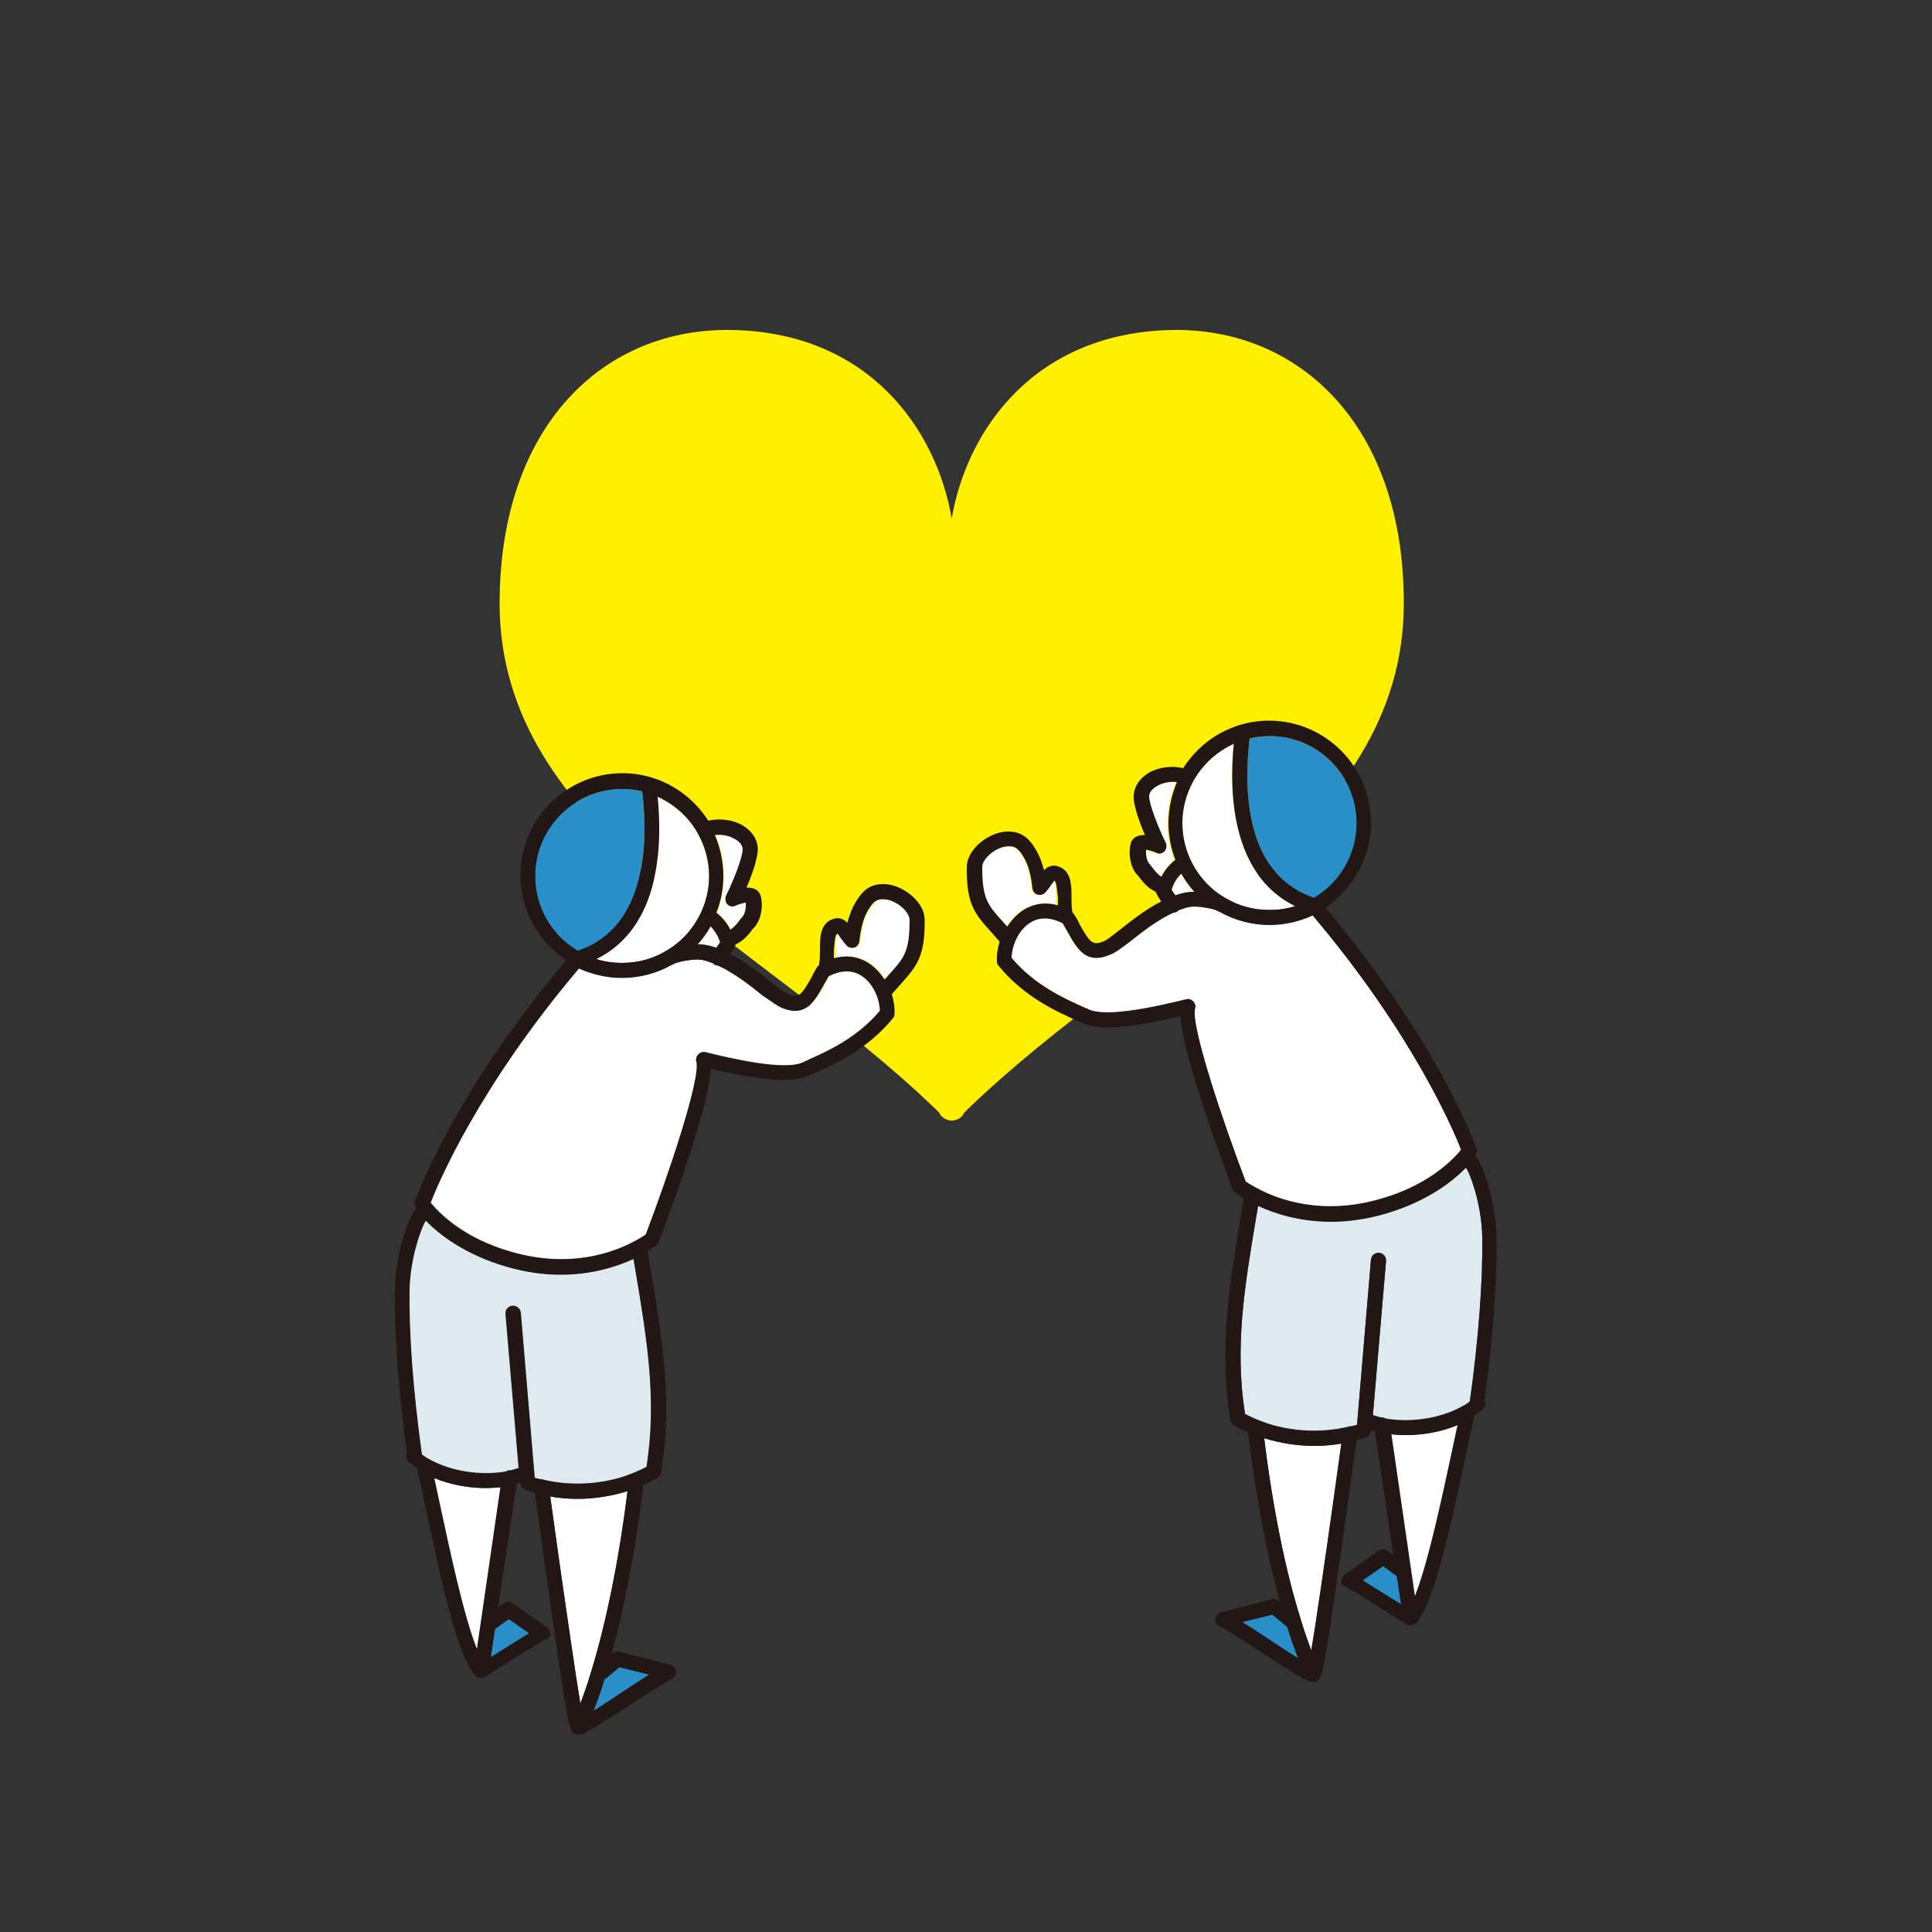 <svg xmlns="http://www.w3.org/2000/svg" xmlns:xlink="http://www.w3.org/1999/xlink" id="&#x30EC;&#x30A4;&#x30E4;&#x30FC;_1" x="0px" y="0px" viewBox="0 0 500 500" style="enable-background:new 0 0 500 500;" xml:space="preserve">
<rect x="0" y="0" width="500" height="500" fill="#333333" stroke="none"/>
<style type="text/css">
	.st0{fill:#FFF000;}
	.st1{fill:#FFFFFF;}
	.st2{fill:#298FC9;}
	.st3{fill:#DEE9F0;}
	.st4{fill:#221714;}
</style>
<g>
	<path class="st0" d="M303.3,85.4c-35.6,0.7-53.1,25.9-57,48.8c-3.9-22.9-21.3-48.2-57-48.8c-32.9-0.6-60,24.6-60,70.8   c0,59.2,67,86.6,112.8,130.8c1.6,1.5,1.2,1.5,1.2,1.5c0.8,0.9,1.8,1.5,3,1.5v0c0,0,0,0,0,0c0,0,0,0,0,0v0c1.1,0,2.2-0.5,3-1.5   c0,0-0.4,0,1.2-1.5c45.8-44.2,112.8-71.6,112.8-130.8C363.4,110.1,336.2,84.8,303.3,85.4z"></path>
</g>
<g>
	<path class="st1" d="M222.9,248.2c2.4,0.9,4.6,2.8,6.2,5.3c0.4-0.4,0.7-0.8,1.1-1.2c3.9-4.4,5.4-6,5.4-14.2c0-2.1-3.2-4.9-6-5.3   c-2.2-0.3-3.2,0.2-4.6,2.5c-1.3,2-2,4.6-2.4,8.3c-0.1,0.7-0.5,1.3-1.2,1.6c-0.7,0.3-1.4,0.1-2-0.4c-0.6-0.6-1.1-1.3-1.6-2   c-0.3-0.4-0.7-1-0.9-1.2c-0.7,0.5-0.6,2.5-0.6,4.3c0,0.7,0,1.4,0,2.1C218.4,247.3,220.7,247.4,222.9,248.2z"></path>
	<path class="st1" d="M186,249.8c-0.4,0-0.7-0.1-1-0.3c-0.1-0.1-0.2-0.2-0.3-0.3c-1.1-0.4-2.1-0.7-3.1-0.9c-1.5-0.2-5.7,0.4-6.9,1   c0,0,0,0,0,0c-0.2,0.1-0.4,0.2-0.5,0.2c-3.9,2.3-8.5,3.5-13.1,3.5c-3.9,0-7.7-0.9-11.2-2.5c0,0.1-0.1,0.2-0.1,0.2   c-25.9,30.6-36.3,55.4-38.3,60.5c0.1,0.1,0.2,0.2,0.2,0.3c2.2,2.6,8.5,9,20.5,12.4c15.3,4.5,26.8,0.2,32.3-2.8   c1.3-0.7,2.3-1.3,2.8-1.7c5.8-15.2,14.3-40.4,13.1-44.8c-0.2-0.7,0-1.4,0.5-1.8c0.5-0.5,1.2-0.7,1.8-0.5c6.1,1.5,20.3,4.9,25.2,2.6   c0.5-0.2,1.1-0.5,1.7-0.8c4.7-2.1,12.4-5.5,18.3-12.6c0-1.4-0.4-3-1-4.4c-1.1-2.6-3-4.6-5.2-5.4c-2-0.7-4.2-0.5-6.7,0.7   c-0.1,0-0.2,0.1-0.3,0.1c-0.4,0.7-0.8,1.5-1.2,2.1c-2.7,4.7-4.9,8.7-11.3,6c-1.1-0.5-2.5-1.6-4.6-3.3   C194.3,255,190.2,251.7,186,249.8C186,249.8,186,249.8,186,249.8z"></path>
	<path class="st1" d="M185.1,216.1c1.5,3.3,2.2,6.9,2.2,10.6c0,3.3-0.6,6.5-1.8,9.5c1.6,1.2,2.8,2.7,3.6,4.4   c0.9-0.6,1.6-1.4,2.3-2.3c0.3-0.4,0.5-0.7,0.8-1c0.7-0.8,1-2.4,0.9-3.7c-0.7,0.1-1.8,0.4-2.7,0.8c-0.7,0.3-1.6,0.1-2.1-0.4   c-0.6-0.6-0.7-1.4-0.3-2.2c1.9-3.9,4.4-10.2,4.3-12.1c-0.1-1.3-1.3-2.2-2-2.6C188.7,216.3,186.8,215.9,185.1,216.1z"></path>
	<path class="st1" d="M182.2,244.5c1,0.2,2.1,0.4,3.2,0.8c0.3-0.5,0.6-1,1-1.5c0-0.1,0-0.1-0.1-0.2c-0.5-1.5-1.3-2.8-2.4-3.8   c-1,1.7-2.1,3.2-3.4,4.7C181.1,244.5,181.7,244.5,182.2,244.5z"></path>
	<path class="st2" d="M149.6,246.1c0.1-0.1,0.3-0.2,0.4-0.2c17.6-6.2,17.7-28.4,16.2-41.1c-1.7-0.4-3.5-0.6-5.2-0.6   c-12.4,0-22.5,10.1-22.5,22.5C138.5,234.7,142.7,242.1,149.6,246.1z"></path>
	<path class="st2" d="M156.4,434.6C156.4,434.7,156.4,434.7,156.4,434.6c-0.9,3-1.9,5.7-2.8,8.1c2.3-1.4,4.7-3,7.1-4.6   c2.5-1.6,5-3.3,7.4-4.8l-7.8-2c-0.7,0.5-1.8,1.5-3.5,2.9C156.7,434.4,156.5,434.5,156.4,434.6z"></path>
	<path class="st1" d="M170.2,206.2c1.3,13.3,0.4,34-15.9,42c2.1,0.7,4.4,1,6.7,1c4.2,0,8.2-1.1,11.7-3.3c0,0,0,0,0,0   c0.5-0.3,1-0.6,1.4-0.9c5.9-4.2,9.4-11.1,9.4-18.3c0-3.8-1-7.5-2.8-10.8C178.4,211.6,174.6,208.2,170.2,206.2z"></path>
	<path class="st1" d="M149.4,387.9c-2.4,0-4.7-0.2-7-0.6c0.7,5.1,1.4,10.1,2.1,15.1c2.1,15.1,4.3,30.5,5.7,38.5   c0.8-2.2,1.7-4.6,2.5-7.3c0.1-0.3,0.2-0.6,0.3-1c3.9-12.7,7.2-29.2,9.4-46.7C158.3,387.2,153.8,387.9,149.4,387.9z"></path>
	<path class="st2" d="M128.1,421.6l-1.1,7.3c4.7-2.9,7.9-4.9,9.9-6.2l-5.3-3.7C130.3,419.9,128.8,421.1,128.1,421.6z"></path>
	<path class="st1" d="M125.7,385.1c-4.6,0-9.2-0.9-13.3-2.6c0.4,1.8,0.8,3.7,1.2,5.6c2.7,12.5,6.4,30.2,9.9,38.8l6.2-42   C128.3,385,127,385.1,125.7,385.1z"></path>
	<path class="st3" d="M111.2,377.7c5.6,3.1,13.2,4.2,19.7,3.1c0.4-0.2,0.9-0.4,1.3-0.3c0,0,0,0,0,0c0.7-0.2,1.4-0.4,2-0.6l-3.4-39.9   c-0.1-1.1,0.7-2,1.8-2.1c1.1-0.1,2,0.7,2.1,1.8l3.6,42.7c0.5,0.2,1.1,0.3,1.6,0.4c0,0,0,0,0.1,0c0.3,0,0.6,0.1,0.9,0.2   c6.7,1.5,13.9,1.2,20.5-0.9c2-0.7,4-1.5,5.9-2.5c2.7-17.4,0.2-32.6-3-51.6l-0.4-2.3c-4.3,2-10.8,4.1-18.9,4.1   c-4.3,0-9-0.6-14.1-2.1c-10.8-3.1-17.5-8.5-20.8-11.9c-1.8,2.9-4.1,10.8-4.2,17.9c-0.2,11,0.9,26.1,3.2,42.6   C109.8,376.9,110.4,377.3,111.2,377.7z"></path>
	<path class="st4" d="M142.4,423c0.1-0.7-0.2-1.4-0.8-1.8l-8.9-6.3c-0.7-0.5-1.6-0.5-2.2,0c-0.3,0.2-0.9,0.6-1.6,1.2l4.8-32.1   c0.4-0.1,0.7-0.2,1-0.3l0,0.2c0.1,0.8,0.6,1.4,1.3,1.7c0.8,0.3,1.6,0.5,2.4,0.7c0.8,5.5,1.6,11.1,2.3,16.5   c6.4,45.4,6.5,45.4,8.3,46c0.2,0.1,0.4,0.1,0.6,0.1c0.2,0,0.5-0.1,0.7-0.1c0.3,0,0.6-0.1,0.9-0.2c3.4-1.9,7.6-4.6,11.6-7.2   c3.9-2.6,8-5.2,11.2-7c0.7-0.4,1.1-1.1,1-1.9c-0.1-0.8-0.7-1.4-1.4-1.6l-13.2-3.4c-0.2,0-0.3-0.1-0.5-0.1c-0.5,0-0.7,0-1.6,0.7   c3.4-12.5,6.3-27.8,8.2-43.8c1.2-0.5,2.4-1.1,3.6-1.8c0.5-0.3,0.9-0.8,1-1.4c3-18.4,0.4-34-2.9-53.8l-0.6-3.6   c1.5-0.9,2.3-1.5,2.3-1.5c0.3-0.2,0.5-0.5,0.6-0.8c2.3-6.1,12.8-34,13.5-44.8c10.4,2.4,20.3,4.1,25.3,1.8c0.5-0.2,1-0.5,1.6-0.7   c5.1-2.3,13.6-6.1,20.2-14.2c0.3-0.3,0.4-0.7,0.4-1.1c0.1-1.6-0.2-3.4-0.7-5.1c0.8-0.9,1.5-1.7,2.2-2.5c4.3-4.8,6.4-7.2,6.3-16.8   c0-4.4-5.1-8.5-9.4-9.1c-4.6-0.6-6.7,1.7-8.3,4.3c-1.1,1.8-1.8,3.7-2.3,5.6c-0.9-0.9-2.1-1.5-3.6-1c-3.6,1.1-3.5,5.2-3.5,8.1   c0,1.2,0,2.5-0.2,3.4c0,0.1,0,0.3,0,0.4c-0.1,0.1-0.3,0.3-0.4,0.4c-0.6,0.9-1.1,1.8-1.5,2.7c-2.8,5-3.4,5.6-6.5,4.3   c-0.6-0.3-2.2-1.5-3.7-2.7c-2.9-2.3-6.8-5.4-10.9-7.5c0.3-0.5,0.7-1.1,1.1-1.8c0.1-0.2,0.2-0.5,0.3-0.7c2-0.9,3.3-2.5,4.2-3.7   c0.2-0.3,0.5-0.6,0.7-0.8c1.8-2.1,2.2-5.6,1.6-7.9c-0.2-0.8-0.7-1.5-1.5-1.9c-0.6-0.3-1.4-0.4-2.2-0.4c1.4-3.3,3.1-7.9,2.9-10.4   c-0.2-2.3-1.6-4.3-3.9-5.7c-2.6-1.5-6.1-1.9-8.9-1.2c-3.4-5.3-8.4-9.2-14.4-11.1c-2.5-0.8-5.2-1.2-7.8-1.2   c-14.5,0-26.4,11.8-26.4,26.4c0,8.9,4.5,17.1,11.8,22c-29.2,34.7-38.7,61.2-39.1,62.3c-0.2,0.6-0.1,1.2,0.2,1.7   c0,0,0.1,0.1,0.1,0.2c-3.2,4.1-5.4,14.6-5.5,20.8c-0.2,11.1,0.9,26.2,3.1,42.6c-0.4,0.8-0.2,1.7,0.5,2.3c0.1,0.1,0.2,0.2,0.3,0.2   c0.6,0.5,1.2,0.9,1.9,1.4c0,0.1,0,0.2,0,0.3c0.6,2.5,1.2,5.4,1.8,8.3c4.8,22.8,8.9,40.6,13.3,45.1c0,0,0,0,0,0c0,0,0,0,0,0   c0,0,0,0,0,0c0.1,0.1,0.2,0.2,0.4,0.3c0,0,0.1,0,0.1,0.1c0,0,0,0,0.1,0c0,0,0,0,0.1,0c0.1,0,0.1,0,0.2,0.1c0.1,0,0.1,0,0.2,0   c0,0,0.1,0,0.1,0c0.1,0,0.2,0,0.3,0c0,0,0,0,0,0c0,0,0,0,0,0v0c0,0,0,0,0,0c0,0,0,0,0,0h0c0,0,0,0,0,0c0.2,0,0.4,0,0.6-0.1   c0,0,0.1,0,0.1,0c0,0,0.1,0,0.1-0.1c0.1,0,0.1-0.1,0.2-0.1l1.6-1c3.2-2,13-8.2,14.2-8.8C141.9,424.3,142.4,423.7,142.4,423z    M161,204.2c1.8,0,3.5,0.2,5.2,0.6c1.5,12.7,1.4,34.8-16.2,41.1c-0.2,0.1-0.3,0.1-0.4,0.2c-6.9-4-11.1-11.4-11.1-19.4   C138.5,214.3,148.6,204.2,161,204.2z M192.2,219.7c0.1,1.9-2.4,8.3-4.3,12.1c-0.3,0.7-0.2,1.6,0.3,2.2c0.6,0.6,1.4,0.8,2.1,0.4   c0.9-0.4,2-0.7,2.7-0.8c0.1,1.4-0.2,3-0.9,3.7c-0.3,0.3-0.5,0.7-0.8,1c-0.7,0.9-1.3,1.7-2.3,2.3c-0.8-1.7-2.1-3.2-3.6-4.4   c1.2-3,1.8-6.2,1.8-9.5c0-3.7-0.8-7.3-2.2-10.6c1.7-0.2,3.6,0.1,5.1,1C190.9,217.5,192.1,218.4,192.2,219.7z M202,260.7   c6.4,2.8,8.7-1.3,11.3-6c0.4-0.7,0.8-1.4,1.2-2.1c0.1,0,0.2-0.1,0.3-0.1c2.4-1.2,4.7-1.4,6.7-0.7c2.2,0.8,4.1,2.8,5.2,5.4   c0.6,1.4,1,3,1,4.4c-5.9,7-13.6,10.5-18.3,12.6c-0.6,0.3-1.2,0.5-1.7,0.8c-4.9,2.3-19.1-1.1-25.2-2.6c-0.7-0.2-1.4,0-1.8,0.5   c-0.5,0.5-0.7,1.2-0.5,1.8c1.2,4.4-7.3,29.6-13.1,44.8c-0.5,0.3-1.4,1-2.8,1.7c-5.5,3-17,7.3-32.3,2.8c-12-3.5-18.4-9.8-20.5-12.4   c-0.1-0.1-0.2-0.2-0.2-0.3c2-5.1,12.5-29.9,38.3-60.5c0.1-0.1,0.1-0.2,0.1-0.2c3.5,1.6,7.4,2.5,11.2,2.5c4.6,0,9.1-1.2,13.1-3.5   c0.2,0,0.4-0.1,0.5-0.2c0,0,0,0,0,0c1.2-0.6,5.4-1.3,6.9-1c0.9,0.1,2,0.5,3.1,0.9c0.1,0.1,0.2,0.2,0.3,0.3c0.3,0.2,0.7,0.3,1,0.3   c0,0,0,0,0,0c4.2,1.9,8.4,5.2,11.5,7.7C199.5,259.1,201,260.2,202,260.7z M216.7,241.6c0.3,0.3,0.7,0.9,0.9,1.2   c0.5,0.7,1,1.4,1.6,2c0.5,0.5,1.3,0.6,2,0.4c0.7-0.3,1.1-0.9,1.2-1.6c0.4-3.7,1.1-6.2,2.4-8.3c1.4-2.3,2.4-2.8,4.6-2.5   c2.8,0.4,6,3.2,6,5.3c0,8.2-1.4,9.8-5.4,14.2c-0.3,0.4-0.7,0.8-1.1,1.2c-1.6-2.5-3.7-4.4-6.2-5.3c-2.1-0.8-4.5-0.9-6.9-0.2   c0-0.7,0-1.4,0-2.1C216,244.1,216,242.1,216.7,241.6z M168.1,433.4c-2.4,1.5-4.9,3.1-7.4,4.8c-2.4,1.6-4.8,3.2-7.1,4.6   c1-2.5,1.9-5.1,2.8-8c0,0,0-0.1,0-0.1c0.1-0.1,0.2-0.2,0.4-0.3c1.7-1.4,2.8-2.3,3.5-2.9L168.1,433.4z M153,432.6   c-0.1,0.3-0.2,0.6-0.3,1c-0.8,2.6-1.7,5.1-2.5,7.3c-1.3-8-3.5-23.4-5.7-38.5c-0.7-4.9-1.4-10-2.1-15.1c2.3,0.4,4.7,0.6,7,0.6   c4.4,0,8.8-0.7,13-2C160.3,403.4,156.9,419.9,153,432.6z M186.3,243.6c0,0.1,0,0.1,0.1,0.2c-0.3,0.6-0.7,1.1-1,1.5   c-1.1-0.4-2.2-0.7-3.2-0.8c-0.4-0.1-1-0.1-1.7-0.1c1.3-1.4,2.4-3,3.4-4.7C185,240.9,185.8,242.1,186.3,243.6z M180.7,215.9   c1.8,3.3,2.8,7,2.8,10.8c0,7.2-3.5,14.1-9.4,18.3c-0.5,0.3-0.9,0.6-1.4,0.9c0,0,0,0,0,0c-3.5,2.2-7.5,3.3-11.7,3.3   c-2.3,0-4.5-0.3-6.7-1c16.3-8,17.2-28.8,15.9-42C174.6,208.2,178.4,211.6,180.7,215.9z M106,333.8c0.1-7.1,2.5-15,4.2-17.9   c3.3,3.4,9.9,8.7,20.8,11.9c5.1,1.5,9.9,2.1,14.1,2.1c8.1,0,14.6-2.1,18.9-4.1l0.4,2.3c3.2,19.1,5.7,34.2,3,51.6   c-1.9,1-3.9,1.8-5.9,2.5c-6.6,2.1-13.9,2.4-20.5,0.9c-0.3-0.1-0.5-0.2-0.9-0.2c0,0,0,0-0.1,0c-0.5-0.1-1.1-0.3-1.6-0.4l-3.6-42.7   c-0.1-1.1-1-1.8-2.1-1.8c-1.1,0.1-1.8,1-1.8,2.1l3.4,39.9c-0.7,0.2-1.3,0.4-2,0.6c0,0,0,0,0,0c-0.5-0.1-1,0-1.3,0.3   c-6.5,1.2-14.1,0-19.7-3.1c-0.8-0.4-1.5-0.9-2.1-1.3C106.9,359.9,105.8,344.8,106,333.8z M123.4,426.9c-3.5-8.6-7.2-26.3-9.9-38.8   c-0.4-2-0.8-3.8-1.2-5.6c4.1,1.7,8.8,2.6,13.3,2.6c1.3,0,2.7-0.1,3.9-0.2L123.4,426.9z M127,428.9l1.1-7.3c0.7-0.5,2.2-1.6,3.6-2.6   l5.3,3.7C134.9,423.9,131.7,425.9,127,428.9z"></path>
</g>
<g>
	<path class="st1" d="M266.7,234.5c-2.4,0.9-4.6,2.8-6.2,5.3c-0.4-0.4-0.7-0.8-1.1-1.2c-3.9-4.4-5.4-6-5.4-14.2c0-2.1,3.2-4.9,6-5.3   c2.2-0.3,3.2,0.2,4.6,2.5c1.3,2,2,4.6,2.4,8.3c0.1,0.7,0.5,1.3,1.2,1.6c0.7,0.3,1.4,0.1,2-0.4c0.6-0.6,1.1-1.3,1.6-2   c0.3-0.4,0.7-1,0.9-1.2c0.7,0.5,0.6,2.5,0.6,4.3c0,0.7,0,1.4,0,2.1C271.2,233.7,268.8,233.7,266.7,234.5z"></path>
	<path class="st1" d="M303.6,236.1c0.4,0,0.7-0.1,1-0.3c0.1-0.1,0.2-0.2,0.3-0.3c1.1-0.4,2.1-0.7,3.1-0.9c1.5-0.2,5.7,0.4,6.9,1   c0,0,0,0,0,0c0.2,0.1,0.4,0.2,0.5,0.2c3.9,2.3,8.5,3.5,13.1,3.5c3.9,0,7.7-0.9,11.2-2.5c0,0.1,0.1,0.2,0.1,0.2   c25.9,30.6,36.3,55.4,38.3,60.5c-0.1,0.1-0.2,0.2-0.2,0.3c-2.2,2.6-8.5,9-20.5,12.4c-15.3,4.5-26.8,0.2-32.3-2.8   c-1.3-0.7-2.3-1.3-2.8-1.7c-5.8-15.2-14.3-40.4-13.1-44.8c0.2-0.7,0-1.4-0.5-1.8c-0.5-0.5-1.2-0.7-1.8-0.5   c-6.1,1.5-20.3,4.9-25.2,2.6c-0.5-0.2-1.1-0.5-1.7-0.8c-4.7-2.1-12.4-5.5-18.3-12.6c0-1.4,0.4-3,1-4.4c1.1-2.6,3-4.6,5.2-5.4   c2-0.7,4.2-0.5,6.7,0.7c0.1,0,0.2,0.1,0.3,0.1c0.4,0.7,0.8,1.5,1.2,2.1c2.7,4.7,4.9,8.7,11.3,6c1.1-0.5,2.5-1.6,4.6-3.3   C295.2,241.3,299.4,238,303.6,236.1C303.6,236.1,303.6,236.1,303.6,236.1z"></path>
	<path class="st1" d="M304.4,202.5c-1.5,3.3-2.2,6.9-2.2,10.6c0,3.3,0.6,6.5,1.8,9.5c-1.6,1.2-2.8,2.7-3.6,4.4   c-0.9-0.6-1.6-1.4-2.3-2.3c-0.3-0.4-0.5-0.7-0.8-1c-0.7-0.8-1-2.4-0.9-3.7c0.7,0.1,1.8,0.4,2.7,0.8c0.7,0.3,1.6,0.1,2.1-0.4   c0.6-0.6,0.7-1.4,0.3-2.2c-1.9-3.9-4.4-10.2-4.3-12.1c0.1-1.3,1.3-2.2,2-2.6C300.8,202.6,302.8,202.2,304.4,202.5z"></path>
	<path class="st1" d="M307.4,230.9c-1,0.2-2.1,0.4-3.2,0.8c-0.3-0.5-0.6-1-1-1.5c0-0.1,0-0.1,0.1-0.2c0.5-1.5,1.3-2.8,2.4-3.8   c1,1.7,2.1,3.2,3.4,4.7C308.5,230.8,307.9,230.8,307.4,230.9z"></path>
	<path class="st2" d="M340,232.4c-0.1-0.1-0.3-0.2-0.4-0.2c-17.6-6.2-17.7-28.4-16.2-41.1c1.7-0.4,3.5-0.6,5.2-0.6   c12.4,0,22.5,10.1,22.5,22.5C351.1,221,346.8,228.4,340,232.4z"></path>
	<path class="st2" d="M333.1,421C333.2,421,333.2,421,333.1,421c0.9,3,1.9,5.7,2.8,8.1c-2.3-1.4-4.7-3-7.1-4.6   c-2.5-1.6-5-3.3-7.4-4.8l7.8-2c0.7,0.5,1.8,1.5,3.5,2.9C332.9,420.8,333,420.9,333.1,421z"></path>
	<path class="st1" d="M319.3,192.5c-1.3,13.3-0.4,34,15.9,42c-2.1,0.7-4.4,1-6.7,1c-4.2,0-8.2-1.1-11.7-3.3c0,0,0,0,0,0   c-0.5-0.3-1-0.6-1.4-0.9c-5.9-4.2-9.4-11.1-9.4-18.3c0-3.8,1-7.5,2.8-10.8C311.2,197.9,314.9,194.5,319.3,192.5z"></path>
	<path class="st1" d="M340.1,374.2c2.4,0,4.7-0.2,7-0.6c-0.7,5.1-1.4,10.1-2.1,15.1c-2.1,15.1-4.3,30.5-5.7,38.5   c-0.8-2.2-1.7-4.6-2.5-7.3c-0.1-0.3-0.2-0.6-0.3-1c-3.9-12.7-7.2-29.2-9.4-46.7C331.3,373.5,335.7,374.2,340.1,374.2z"></path>
	<path class="st2" d="M361.5,407.9l1.1,7.3c-4.7-2.9-7.9-4.9-9.9-6.2l5.3-3.7C359.3,406.3,360.8,407.4,361.5,407.9z"></path>
	<path class="st1" d="M363.9,371.4c4.6,0,9.2-0.9,13.3-2.6c-0.4,1.8-0.8,3.7-1.2,5.6c-2.7,12.5-6.4,30.2-9.9,38.8l-6.2-42   C361.2,371.3,362.5,371.4,363.9,371.4z"></path>
	<path class="st3" d="M378.3,364c-5.6,3.1-13.2,4.2-19.7,3.1c-0.4-0.2-0.9-0.4-1.3-0.3c0,0,0,0,0,0c-0.7-0.2-1.4-0.4-2-0.6l3.4-39.9   c0.1-1.1-0.7-2-1.8-2.1c-1.1-0.1-2,0.7-2.1,1.8l-3.6,42.7c-0.5,0.2-1.1,0.3-1.6,0.4c0,0,0,0-0.1,0c-0.3,0-0.6,0.1-0.9,0.2   c-6.7,1.5-13.9,1.2-20.5-0.9c-2-0.7-4-1.5-5.9-2.5c-2.7-17.4-0.2-32.6,3-51.6l0.4-2.3c4.3,2,10.8,4.1,18.9,4.1   c4.3,0,9-0.6,14.1-2.1c10.8-3.1,17.5-8.5,20.8-11.9c1.8,2.9,4.1,10.8,4.2,17.9c0.2,11-0.9,26.1-3.2,42.6   C379.8,363.2,379.1,363.6,378.3,364z"></path>
	<path class="st4" d="M347.1,409.4c-0.1-0.7,0.2-1.4,0.8-1.8l8.9-6.3c0.7-0.5,1.6-0.5,2.2,0c0.3,0.2,0.9,0.6,1.6,1.2l-4.8-32.1   c-0.4-0.1-0.7-0.2-1-0.3l0,0.2c-0.1,0.8-0.6,1.4-1.3,1.7c-0.8,0.3-1.6,0.5-2.4,0.7c-0.8,5.5-1.6,11.1-2.3,16.5   c-6.4,45.4-6.5,45.4-8.3,46c-0.2,0.1-0.4,0.1-0.6,0.1c-0.2,0-0.5-0.1-0.7-0.1c-0.3,0-0.6-0.1-0.9-0.2c-3.4-1.9-7.6-4.6-11.6-7.2   c-3.9-2.6-8-5.2-11.2-7c-0.7-0.4-1.1-1.1-1-1.9c0.1-0.8,0.7-1.4,1.4-1.6l13.2-3.4c0.2,0,0.3-0.1,0.5-0.1c0.5,0,0.7,0,1.6,0.7   c-3.4-12.5-6.3-27.8-8.2-43.8c-1.2-0.5-2.4-1.1-3.6-1.8c-0.5-0.3-0.9-0.8-1-1.4c-3-18.4-0.4-34,2.9-53.8l0.6-3.6   c-1.5-0.9-2.3-1.5-2.3-1.5c-0.3-0.2-0.5-0.5-0.6-0.8c-2.3-6.1-12.8-34-13.5-44.8c-10.4,2.4-20.3,4.1-25.3,1.8   c-0.5-0.2-1-0.5-1.6-0.7c-5.1-2.3-13.6-6.1-20.2-14.2c-0.3-0.3-0.4-0.7-0.4-1.1c-0.1-1.6,0.2-3.4,0.7-5.1c-0.8-0.9-1.5-1.7-2.2-2.5   c-4.3-4.8-6.4-7.2-6.3-16.8c0-4.4,5.1-8.5,9.4-9.1c4.6-0.6,6.7,1.7,8.3,4.3c1.1,1.8,1.8,3.7,2.3,5.6c0.9-0.9,2.1-1.5,3.6-1   c3.6,1.1,3.5,5.2,3.5,8.1c0,1.2,0,2.5,0.2,3.4c0,0.1,0,0.3,0,0.4c0.1,0.1,0.3,0.3,0.4,0.4c0.6,0.9,1.1,1.8,1.5,2.7   c2.8,5,3.4,5.6,6.5,4.3c0.6-0.3,2.2-1.5,3.7-2.7c2.9-2.3,6.8-5.4,10.9-7.5c-0.3-0.5-0.7-1.1-1.1-1.8c-0.1-0.2-0.2-0.5-0.3-0.7   c-2-0.9-3.3-2.5-4.2-3.7c-0.2-0.3-0.5-0.6-0.7-0.8c-1.8-2.1-2.2-5.6-1.6-7.9c0.2-0.8,0.7-1.5,1.5-1.9c0.6-0.3,1.4-0.4,2.2-0.4   c-1.4-3.3-3.1-7.9-2.9-10.4c0.2-2.3,1.6-4.3,3.9-5.7c2.6-1.5,6.1-1.9,8.9-1.2c3.4-5.3,8.4-9.2,14.4-11.1c2.5-0.8,5.2-1.2,7.8-1.2   c14.5,0,26.4,11.8,26.4,26.4c0,8.9-4.5,17.1-11.8,22c29.2,34.7,38.7,61.2,39.1,62.3c0.2,0.6,0.1,1.2-0.2,1.7c0,0-0.1,0.1-0.1,0.2   c3.2,4.1,5.4,14.6,5.5,20.8c0.2,11.1-0.9,26.2-3.1,42.6c0.4,0.8,0.2,1.7-0.5,2.3c-0.1,0.1-0.2,0.2-0.3,0.2   c-0.6,0.5-1.2,0.9-1.9,1.4c0,0.1,0,0.2,0,0.3c-0.6,2.5-1.2,5.4-1.8,8.3c-4.8,22.8-8.9,40.6-13.3,45.1c0,0,0,0,0,0c0,0,0,0,0,0   c0,0,0,0,0,0c-0.1,0.1-0.2,0.2-0.4,0.3c0,0-0.1,0-0.1,0.1c0,0,0,0-0.1,0c0,0,0,0-0.1,0c-0.1,0-0.1,0-0.2,0.1c-0.1,0-0.1,0-0.2,0   c0,0-0.1,0-0.1,0c-0.1,0-0.2,0-0.3,0c0,0,0,0,0,0c0,0,0,0,0,0v0c0,0,0,0,0,0c0,0,0,0,0,0h0c0,0,0,0,0,0c-0.2,0-0.4,0-0.6-0.1   c0,0-0.1,0-0.1,0c0,0-0.1,0-0.1-0.1c-0.1,0-0.1-0.1-0.2-0.1l-1.6-1c-3.2-2-13-8.2-14.2-8.8C347.6,410.7,347.2,410.1,347.1,409.4z    M328.6,190.5c-1.8,0-3.5,0.2-5.2,0.6c-1.5,12.7-1.4,34.8,16.2,41.1c0.2,0.1,0.3,0.1,0.4,0.2c6.9-4,11.1-11.4,11.1-19.4   C351.1,200.6,341,190.5,328.6,190.5z M297.4,206c-0.1,1.9,2.4,8.3,4.3,12.1c0.3,0.7,0.2,1.6-0.3,2.2c-0.6,0.6-1.4,0.8-2.1,0.4   c-0.9-0.4-2-0.7-2.7-0.8c-0.1,1.4,0.2,3,0.9,3.7c0.3,0.3,0.5,0.7,0.8,1c0.7,0.9,1.3,1.7,2.3,2.3c0.8-1.7,2.1-3.2,3.6-4.4   c-1.2-3-1.8-6.2-1.8-9.5c0-3.7,0.8-7.3,2.2-10.6c-1.7-0.2-3.6,0.1-5.1,1C298.7,203.8,297.5,204.7,297.4,206z M287.5,247   c-6.4,2.8-8.7-1.3-11.3-6c-0.4-0.7-0.8-1.4-1.2-2.1c-0.1,0-0.2-0.1-0.3-0.1c-2.4-1.2-4.7-1.4-6.7-0.7c-2.2,0.8-4.1,2.8-5.2,5.4   c-0.6,1.4-1,3-1,4.4c5.9,7,13.6,10.5,18.3,12.6c0.6,0.3,1.2,0.5,1.7,0.8c4.9,2.3,19.1-1.1,25.2-2.6c0.7-0.2,1.4,0,1.8,0.5   c0.5,0.5,0.7,1.2,0.5,1.8c-1.2,4.4,7.3,29.6,13.1,44.8c0.5,0.3,1.4,1,2.8,1.7c5.5,3,17,7.3,32.3,2.8c12-3.5,18.4-9.8,20.5-12.4   c0.1-0.1,0.2-0.2,0.2-0.3c-2-5.1-12.5-29.9-38.3-60.5c-0.1-0.1-0.1-0.2-0.1-0.2c-3.5,1.6-7.4,2.5-11.2,2.5c-4.6,0-9.1-1.2-13.1-3.5   c-0.2,0-0.4-0.1-0.5-0.2c0,0,0,0,0,0c-1.2-0.6-5.4-1.3-6.9-1c-0.9,0.1-2,0.5-3.1,0.9c-0.1,0.1-0.2,0.2-0.3,0.3   c-0.3,0.2-0.7,0.3-1,0.3c0,0,0,0,0,0c-4.2,1.9-8.4,5.2-11.5,7.7C290.1,245.4,288.6,246.6,287.5,247z M272.9,227.9   c-0.3,0.3-0.7,0.9-0.9,1.2c-0.5,0.7-1,1.4-1.6,2c-0.5,0.5-1.3,0.6-2,0.4c-0.7-0.3-1.1-0.9-1.2-1.6c-0.4-3.7-1.1-6.2-2.4-8.3   c-1.4-2.3-2.4-2.8-4.6-2.5c-2.8,0.4-6,3.2-6,5.3c0,8.2,1.4,9.8,5.4,14.2c0.3,0.4,0.7,0.8,1.1,1.2c1.6-2.5,3.7-4.4,6.2-5.3   c2.1-0.8,4.5-0.9,6.9-0.2c0-0.7,0-1.4,0-2.1C273.5,230.4,273.5,228.4,272.9,227.9z M321.5,419.8c2.4,1.5,4.9,3.1,7.4,4.8   c2.4,1.6,4.8,3.2,7.1,4.6c-1-2.5-1.9-5.1-2.8-8c0,0,0-0.1,0-0.1c-0.1-0.1-0.2-0.2-0.4-0.3c-1.7-1.4-2.8-2.3-3.5-2.9L321.5,419.8z    M336.6,418.9c0.1,0.3,0.2,0.6,0.3,1c0.8,2.6,1.7,5.1,2.5,7.3c1.3-8,3.5-23.4,5.7-38.5c0.7-4.9,1.4-10,2.1-15.1   c-2.3,0.4-4.7,0.6-7,0.6c-4.4,0-8.8-0.7-13-2C329.3,389.7,332.6,406.2,336.6,418.9z M303.3,230c0,0.1,0,0.1-0.1,0.2   c0.3,0.6,0.7,1.1,1,1.5c1.1-0.4,2.2-0.7,3.2-0.8c0.4-0.1,1-0.1,1.7-0.1c-1.3-1.4-2.4-3-3.4-4.7C304.6,227.2,303.8,228.4,303.3,230z    M308.8,202.2c-1.8,3.3-2.8,7-2.8,10.8c0,7.2,3.5,14.1,9.4,18.3c0.5,0.3,0.9,0.6,1.4,0.9c0,0,0,0,0,0c3.5,2.2,7.5,3.3,11.7,3.3   c2.3,0,4.5-0.3,6.7-1c-16.3-8-17.2-28.8-15.9-42C314.9,194.5,311.2,197.9,308.8,202.2z M383.6,320.1c-0.1-7.1-2.5-15-4.2-17.9   c-3.3,3.4-9.9,8.7-20.8,11.9c-5.1,1.5-9.9,2.1-14.1,2.1c-8.1,0-14.6-2.1-18.9-4.1l-0.4,2.3c-3.2,19.1-5.7,34.2-3,51.6   c1.9,1,3.9,1.8,5.9,2.5c6.6,2.1,13.9,2.4,20.5,0.9c0.3-0.1,0.5-0.2,0.9-0.2c0,0,0,0,0.1,0c0.5-0.1,1.1-0.3,1.6-0.4l3.6-42.7   c0.1-1.1,1-1.8,2.1-1.8c1.1,0.1,1.8,1,1.8,2.1l-3.4,39.9c0.7,0.2,1.3,0.4,2,0.6c0,0,0,0,0,0c0.5-0.1,1,0,1.3,0.3   c6.5,1.2,14.1,0,19.7-3.1c0.8-0.4,1.5-0.9,2.1-1.3C382.7,346.2,383.8,331.1,383.6,320.1z M366.2,413.2c3.5-8.6,7.2-26.3,9.9-38.8   c0.4-2,0.8-3.8,1.2-5.6c-4.1,1.7-8.8,2.6-13.3,2.6c-1.3,0-2.7-0.1-3.9-0.2L366.2,413.2z M362.6,415.2l-1.1-7.3   c-0.7-0.5-2.2-1.6-3.6-2.6l-5.3,3.7C354.7,410.3,357.9,412.3,362.6,415.2z"></path>
</g>
</svg>